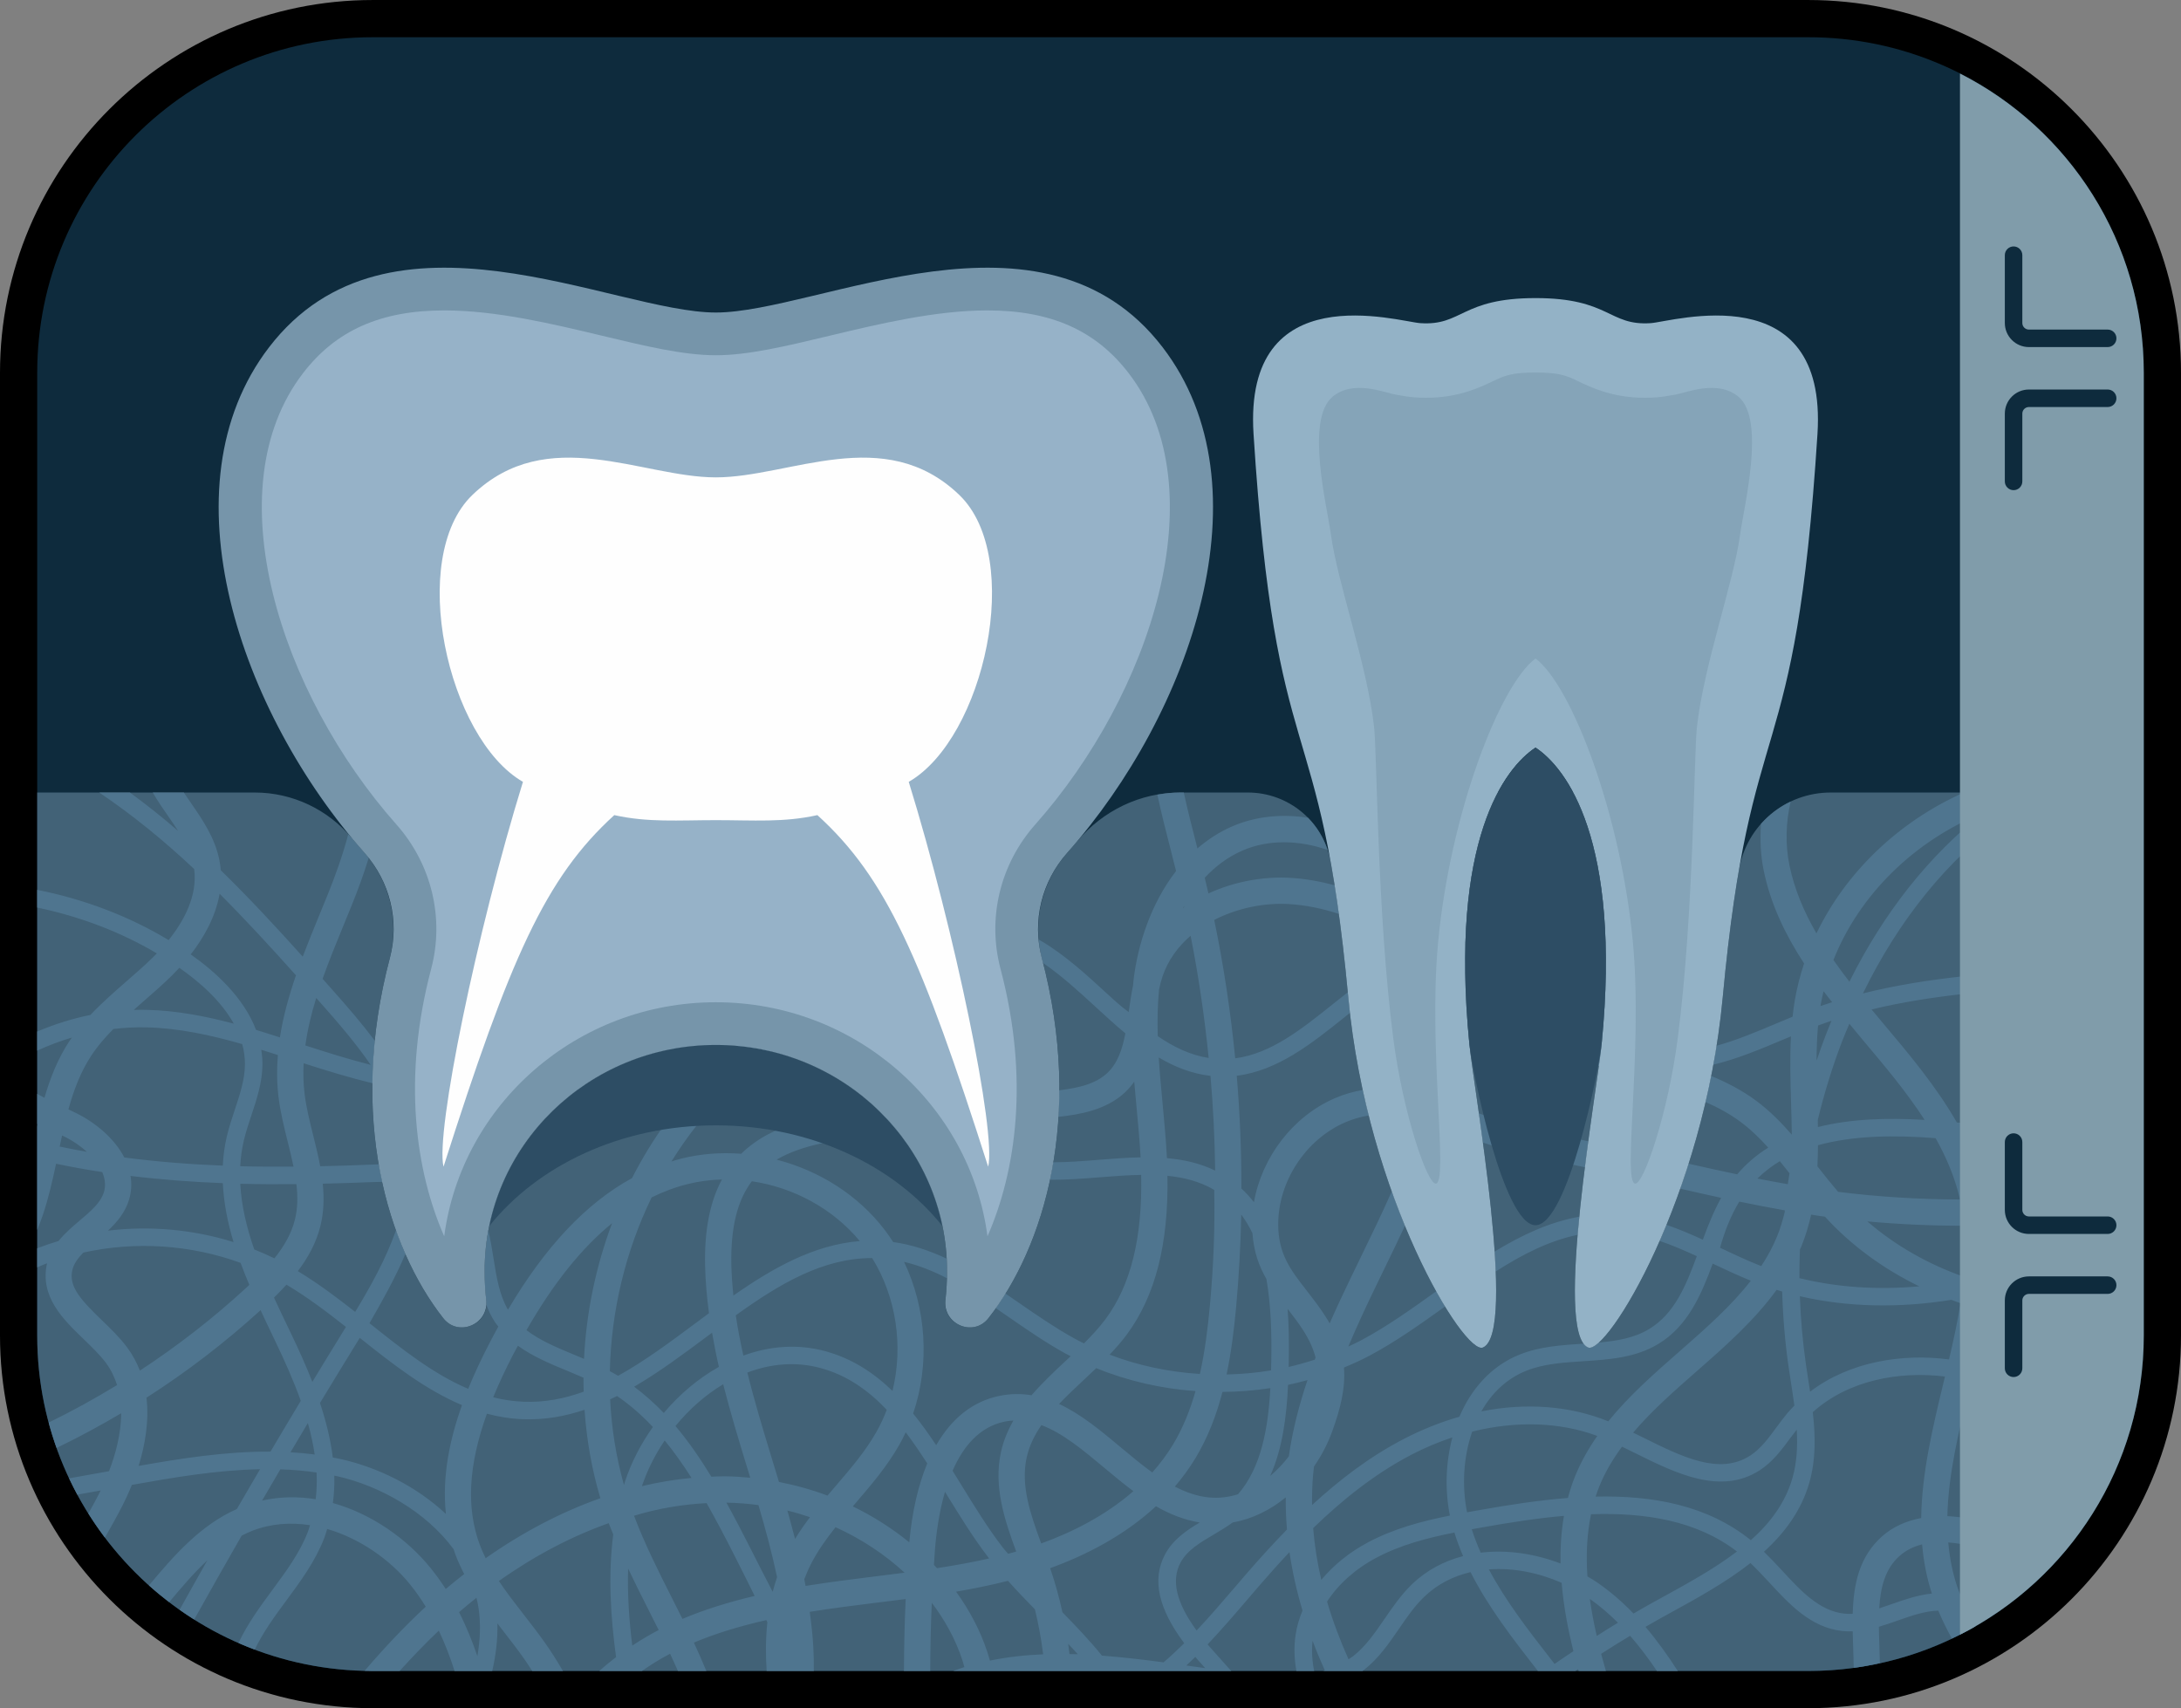 <?xml version="1.0" encoding="UTF-8"?><svg xmlns="http://www.w3.org/2000/svg" xmlns:xlink="http://www.w3.org/1999/xlink" height="548.3" preserveAspectRatio="xMidYMid meet" version="1.0" viewBox="0.0 0.0 700.0 548.3" width="700.0" zoomAndPan="magnify"><rect x="0.0" y="0.0" width="700.0" height="548.3" fill="#808080" stroke="none"/><g><g><path d="M 119.637 548.301 C 53.668 548.301 0 494.633 0 428.664 L 0 119.641 C 0 53.672 53.668 0.004 119.637 0.004 L 580.363 0.004 C 646.332 0.004 700 53.672 700 119.641 L 700 428.664 C 700 494.633 646.332 548.301 580.363 548.301 L 119.637 548.301" fill="inherit"/></g><g><path d="M 580.363 536.355 L 119.637 536.355 C 60.16 536.355 11.945 488.141 11.945 428.664 L 11.945 119.641 C 11.945 60.164 60.16 11.949 119.637 11.949 L 580.363 11.949 C 639.84 11.949 688.055 60.164 688.055 119.641 L 688.055 428.664 C 688.055 488.141 639.84 536.355 580.363 536.355" fill="#0e2b3d"/></g><g><path d="M 587.566 254.387 C 573.059 254.387 560.625 264.785 558.148 279.078 C 556.277 289.859 554.512 303.059 552.914 320.176 C 546.926 384.418 515.68 435.066 509.699 432.527 C 498.602 427.816 512.617 349.801 514.051 335.121 C 518.184 292.848 512.277 268.273 504.918 254.387 L 480.734 254.387 C 473.375 268.273 467.469 292.848 471.602 335.121 C 473.035 349.801 487.051 427.816 475.953 432.527 C 469.977 435.066 438.727 384.418 432.738 320.176 C 431.008 301.629 429.078 287.676 427.035 276.426 C 424.715 263.633 413.504 254.387 400.504 254.387 C 393.496 254.387 385.746 254.387 378.777 254.387 C 366.008 254.387 354.008 260.172 345.801 269.953 C 344.75 271.207 343.688 272.438 342.613 273.652 C 334.418 282.906 331.27 295.699 334.422 307.652 C 347.883 358.715 335.043 400.504 317.215 423.148 C 312.43 429.23 302.543 425.105 303.43 417.418 C 303.785 414.309 303.953 411.141 303.953 407.949 C 303.953 367.891 270.734 335.414 229.754 335.414 C 188.773 335.414 155.551 367.891 155.551 407.949 C 155.551 411.141 155.719 414.309 156.078 417.418 C 156.965 425.105 147.078 429.23 142.293 423.148 C 124.465 400.504 111.621 358.711 125.086 307.648 C 128.238 295.699 125.09 282.906 116.898 273.656 C 115.59 272.18 114.301 270.676 113.027 269.141 C 105.305 259.828 93.879 254.387 81.781 254.387 L 11.945 254.387 L 11.945 428.664 C 11.945 488.141 60.16 536.355 119.637 536.355 L 580.363 536.355 C 599.906 536.355 618.219 531.121 634.02 522.023 C 651.02 491.758 661.367 456.199 661.367 428.664 L 661.367 254.387 L 587.566 254.387" fill="#426277"/></g><g><path d="M 593.574 315.109 C 591.793 312.789 590.059 310.469 588.445 308.145 C 596.672 287.363 614.305 269.828 636.652 260.84 C 619.258 274.43 604.613 292.906 593.574 315.109 Z M 597.992 333.953 C 604.914 342.168 611.949 350.535 617.703 359.461 C 605.863 358.762 594.055 359.094 583.461 361.762 C 583.449 360.996 583.441 360.23 583.426 359.465 C 585.496 350.914 588.07 342.477 591.234 334.23 C 591.969 332.316 592.773 330.473 593.562 328.609 C 595.027 330.383 596.477 332.156 597.992 333.953 Z M 628.945 384.508 C 628.984 384.68 629.012 384.852 629.051 385.02 C 615.672 384.969 602.637 384.148 589.957 382.562 C 587.676 379.902 585.453 377.125 583.305 374.363 C 583.418 372.113 583.465 369.859 583.484 367.605 C 594.887 364.441 608.098 364.316 621.242 365.332 C 624.641 371.402 627.352 377.754 628.945 384.508 Z M 630.324 409.836 C 618.977 405.848 608.371 399.871 599.328 392.051 C 609.477 392.98 619.832 393.445 630.391 393.445 C 630.914 398.859 630.84 404.316 630.324 409.836 Z M 625.547 436.355 C 610.641 434.402 593.676 436.996 580.953 446.711 C 580.766 445.484 580.578 444.258 580.391 443.035 C 580.121 441.305 579.852 439.578 579.605 437.859 C 578.566 430.625 577.938 423.348 577.672 416.066 C 592.934 419.602 609.465 419.922 626.293 417.227 C 627.27 417.586 628.238 417.973 629.23 418.301 C 628.281 424.234 626.973 430.25 625.547 436.355 Z M 623.746 443.926 C 620.309 458.199 616.809 472.781 616.613 487.262 C 611.758 488.184 607.477 490.105 604.074 493.129 C 596.66 499.711 594.887 508.625 594.637 518.008 C 593.691 518.047 592.75 518.043 591.809 517.934 C 583.84 517.004 578 510.668 571.82 503.965 C 569.992 501.984 568.094 499.988 566.145 498.086 C 572.82 492.02 578.141 484.859 580.699 475.945 C 582.844 468.488 582.672 460.855 581.816 453.289 C 593.289 442.934 609.746 440.055 624.242 441.844 C 624.078 442.539 623.914 443.227 623.746 443.926 Z M 607.219 514.871 C 605.844 515.355 604.488 515.828 603.145 516.258 C 603.539 509.48 605.051 503.531 609.672 499.43 C 611.801 497.539 614.285 496.375 616.91 495.719 C 617.359 501.016 618.348 506.281 620.039 511.508 C 615.586 511.953 611.348 513.418 607.219 514.871 Z M 561.938 494.379 C 547.969 483.109 530.379 479.977 512.117 480.383 C 512.48 479.273 512.871 478.172 513.312 477.086 C 515.168 472.492 517.684 468.316 520.59 464.359 C 522.016 465.051 523.445 465.75 524.93 466.484 C 537.734 472.84 552.242 480.047 564.793 471.934 C 568.973 469.234 571.84 465.344 574.613 461.578 C 575.309 460.641 575.992 459.789 576.672 458.91 C 576.977 464.203 576.727 469.422 575.301 474.395 C 573.004 482.387 568.16 488.832 561.938 494.379 Z M 533.516 512.715 L 530.414 514.418 C 528.355 515.555 526.32 516.738 524.285 517.918 C 520.727 514.23 516.879 510.867 512.621 507.945 C 511.625 507.258 510.562 506.629 509.496 506 C 509.039 499.434 509.27 492.645 510.648 486.043 C 527.934 485.461 544.523 488.051 557.492 498.004 C 550.289 503.492 541.844 508.145 533.516 512.715 Z M 512.484 525.117 C 511.629 521.395 510.844 517.387 510.258 513.203 C 513.496 515.512 516.492 518.07 519.289 520.859 C 516.996 522.238 514.746 523.688 512.484 525.117 Z M 505.496 473.93 C 504.582 476.195 503.848 478.5 503.223 480.82 C 493.742 481.562 484.211 483.051 475.027 484.68 C 473.645 484.926 472.254 485.172 470.859 485.426 C 469.156 476.988 469.672 467.664 472.512 459.516 C 486.602 456.016 500.68 456.449 512.656 460.914 C 509.84 464.949 507.391 469.246 505.496 473.93 Z M 498.938 534.094 C 498.441 533.457 497.957 532.82 497.461 532.184 C 490.391 523.113 483.203 513.809 477.859 503.75 C 485.746 503.16 493.961 504.867 501.211 508.055 C 501.879 516 503.383 523.516 504.988 530.008 C 502.965 531.363 500.93 532.699 498.938 534.094 Z M 472.363 490.867 C 473.582 490.645 474.801 490.43 476.012 490.215 C 484.473 488.711 493.242 487.332 501.957 486.566 C 501.07 491.676 500.762 496.82 500.867 501.859 C 492.793 498.773 483.82 497.34 475.238 498.383 C 474.145 495.93 473.18 493.426 472.363 490.867 Z M 453.152 508.551 C 449.695 511.887 446.992 515.824 444.379 519.633 C 441.262 524.176 438.312 528.469 434.289 531.609 C 433.816 531.977 433.305 532.273 432.812 532.605 C 430.164 526.684 427.812 520.488 425.922 514.082 C 429.531 508.523 434.992 503.578 441.816 499.969 C 449.555 495.871 458.145 493.641 466.797 491.918 C 467.594 494.504 468.535 497.016 469.59 499.48 C 463.574 501.051 457.922 503.953 453.152 508.551 Z M 424.078 507.121 C 422.801 501.699 421.93 496.141 421.461 490.504 C 430.691 481.559 441.105 473.137 452.996 466.938 C 457.297 464.695 461.703 462.859 466.141 461.383 C 463.977 469.539 463.734 478.379 465.348 486.477 C 456.398 488.27 447.465 490.621 439.188 495.004 C 433.133 498.207 428.008 502.379 424.078 507.121 Z M 489.91 439.973 C 495.5 437.75 501.676 437.348 508.215 436.926 C 516.43 436.391 524.926 435.836 532.281 431.363 C 541.734 425.617 545.996 415.656 549.703 405.605 C 553.68 407.488 557.781 409.398 561.934 411.086 C 555.617 419.215 547.52 426.355 539.078 433.746 C 531.062 440.766 522.891 447.938 516.191 456.219 C 503.848 451.203 489.754 450.188 475.438 453.035 C 478.738 447.227 483.52 442.512 489.91 439.973 Z M 558.227 385.695 C 563.086 386.691 567.965 387.656 572.863 388.512 C 572.848 388.707 572.816 388.902 572.801 389.098 C 572.152 391.758 571.379 394.387 570.324 396.953 C 568.953 400.297 567.227 403.414 565.277 406.398 C 560.828 404.656 556.371 402.547 552.059 400.504 C 553.516 395.223 555.543 390.152 558.227 385.695 Z M 571.246 372.723 C 572.285 373.992 573.316 375.289 574.348 376.602 C 574.172 377.773 573.957 378.938 573.801 380.113 C 570.547 379.539 567.289 378.934 564.047 378.293 C 566.238 376.145 568.641 374.281 571.246 372.723 Z M 575.906 451.184 C 575.168 451.945 574.43 452.703 573.734 453.523 C 572.441 455.059 571.246 456.68 570.09 458.246 C 567.504 461.758 565.059 465.074 561.742 467.215 C 551.887 473.586 540.004 467.695 527.43 461.453 C 526.348 460.918 525.246 460.387 524.152 459.852 C 530.07 452.902 537.211 446.586 544.633 440.086 C 553.777 432.078 563.086 423.84 570.219 414.012 C 570.816 414.191 571.402 414.387 572 414.559 C 572.23 422.609 572.891 430.66 574.039 438.656 C 574.293 440.398 574.566 442.148 574.836 443.902 C 575.211 446.316 575.586 448.75 575.906 451.184 Z M 577.691 401.062 C 577.824 400.754 577.992 400.465 578.121 400.152 C 579.504 396.781 580.512 393.344 581.297 389.875 C 582.227 390.016 583.152 390.191 584.086 390.324 C 584.625 390.402 585.176 390.453 585.715 390.527 C 594.238 399.875 604.613 407.363 616 412.891 C 602.652 414.09 589.648 413.246 577.531 410.258 C 577.508 407.188 577.578 404.125 577.691 401.062 Z M 583.512 329.18 C 584.945 328.652 586.379 328.129 587.824 327.648 C 587.199 329.16 586.578 330.676 585.988 332.219 C 584.941 334.949 583.961 337.699 583.031 340.465 C 583.047 336.676 583.176 332.898 583.512 329.18 Z M 584.41 322.219 C 584.648 320.855 584.961 319.512 585.281 318.172 C 586.16 319.344 587.117 320.516 588.031 321.688 C 586.785 322.086 585.539 322.492 584.305 322.922 C 584.344 322.688 584.367 322.449 584.41 322.219 Z M 413.66 467.453 C 411.898 469.762 409.879 471.898 407.664 473.762 C 411.633 464.977 412.934 454.648 413.406 444.52 C 415.504 444.078 417.578 443.559 419.641 442.992 C 416.977 450.902 414.836 459.09 413.66 467.453 Z M 399.859 505.383 L 396.297 509.527 C 392.301 514.188 388.262 518.898 384.055 523.367 C 377.566 514.496 375.855 507.352 378.844 501.66 C 380.965 497.613 385.219 495.113 389.719 492.469 C 391.711 491.297 393.738 490.055 395.664 488.672 C 401.961 487.574 407.738 484.668 412.672 480.625 C 412.629 484.035 412.766 487.484 413.051 490.961 C 408.348 495.781 403.934 500.664 399.859 505.383 Z M 383.535 534.988 C 382.613 534.859 381.688 534.73 380.762 534.598 C 381.734 533.695 382.691 532.777 383.641 531.844 C 383.898 532.141 384.137 532.434 384.402 532.738 C 385.195 533.641 386.012 534.535 386.812 535.438 C 385.715 535.281 384.637 535.148 383.535 534.988 Z M 373.449 533.586 C 366.859 532.699 360.25 531.926 353.668 531.43 C 349.711 526.531 345.359 521.98 341.004 517.543 C 339.945 512.754 338.652 508.008 337.047 503.355 C 348.43 499.234 360.758 492.965 371.02 483.477 C 375.387 486.012 380.035 487.871 385.066 488.691 C 380.68 491.32 376.391 494.242 373.867 499.047 C 369.703 506.98 371.742 516.309 380.086 527.441 C 377.93 529.582 375.727 531.645 373.449 533.586 Z M 343.246 530.938 C 343.121 529.84 343.004 528.738 342.848 527.641 C 343.883 528.754 344.941 529.855 345.938 530.984 C 345.039 530.953 344.145 530.957 343.246 530.938 Z M 317.727 533.023 C 317.465 532.113 317.199 531.203 316.902 530.301 C 314.633 523.379 311.176 516.887 306.859 510.898 C 312.441 509.957 318.008 508.809 323.512 507.422 C 326.332 510.562 329.238 513.598 332.152 516.559 C 333.324 521.32 334.199 526.145 334.805 531.008 C 329.035 531.238 323.332 531.875 317.727 533.023 Z M 299.75 502.312 C 299.852 500.805 299.93 499.297 300.047 497.789 C 300.453 492.379 301.363 485.48 303.297 478.848 C 303.406 479.027 303.52 479.207 303.633 479.391 C 307.973 486.457 312.461 493.762 317.461 500.242 C 311.949 501.492 306.348 502.492 300.73 503.352 C 300.406 503.004 300.078 502.656 299.75 502.312 Z M 322.5 456.301 C 323.434 456.109 324.352 456.016 325.266 455.965 C 323.5 459.059 322.078 462.371 321.27 466.059 C 318.844 477.164 322.383 487.762 326.152 498.023 C 325.289 498.273 324.422 498.523 323.582 498.746 C 322.98 498.109 322.422 497.473 321.91 496.809 C 317.094 490.566 312.684 483.391 308.418 476.449 C 307.523 474.996 306.629 473.539 305.727 472.09 C 309.098 464.355 314.328 457.965 322.5 456.301 Z M 329.508 467.859 C 330.34 464.055 332.027 460.645 334.246 457.438 C 341.055 459.984 347.559 465.395 354.289 471.023 C 357.391 473.613 360.523 476.23 363.762 478.645 C 354.758 486.496 344.109 491.84 334.18 495.426 C 330.648 485.848 327.562 476.754 329.508 467.859 Z M 347.648 443.113 C 349.047 441.812 350.449 440.488 351.844 439.148 C 361.941 443.281 372.754 445.738 383.707 446.516 C 381.992 452.531 379.703 458.336 376.477 463.688 C 374.516 466.938 372.266 469.895 369.832 472.633 C 366.387 470.148 363.02 467.336 359.699 464.559 C 353.387 459.281 346.953 453.918 339.91 450.641 C 342.324 448.109 344.953 445.633 347.648 443.113 Z M 361.625 428.398 C 370.828 415.992 375.086 399.23 374.691 377.414 C 380.09 377.949 385.191 379.258 389.711 381.941 C 389.969 394.355 389.461 406.594 388.34 418.828 C 387.668 426.195 386.742 433.711 385.109 441.016 C 375.188 440.398 365.367 438.344 356.133 434.82 C 358.074 432.773 359.945 430.66 361.625 428.398 Z M 371.996 317.617 C 372.305 316.199 372.645 314.805 373.094 313.477 C 374.859 308.219 378.074 303.852 382.129 300.359 C 384.711 313.359 386.605 326.449 387.93 339.594 C 382.062 338.676 376.715 336.094 371.586 332.586 C 371.445 327.57 371.52 322.594 371.996 317.617 Z M 380.105 290.742 C 380.023 291.281 379.844 291.402 379.672 291.523 C 379.816 291.266 379.957 291.004 380.105 290.742 Z M 390.012 375.738 C 385.141 373.371 379.922 372.219 374.535 371.746 C 374.207 365.605 373.66 359.809 373.133 354.199 C 372.66 349.188 372.211 344.277 371.902 339.43 C 377.023 342.469 382.492 344.641 388.512 345.332 C 389.387 355.441 389.879 365.578 390.012 375.738 Z M 407.723 445.562 C 407.035 458.223 404.883 470.961 397.359 479.621 C 394.398 480.562 391.281 480.965 388.07 480.66 C 384.27 480.297 380.613 479.012 377.066 477.164 C 379.469 474.352 381.707 471.332 383.691 468.035 C 387.723 461.355 390.426 454.16 392.359 446.785 C 397.504 446.734 402.645 446.344 407.723 445.562 Z M 396.734 419.598 C 397.641 409.68 398.176 399.762 398.383 389.852 C 399.758 391.695 400.949 393.691 401.973 395.82 C 402.395 401.816 404.102 406.465 406.457 410.531 C 407.938 418.965 408.18 428.133 408.016 437.012 C 408 437.961 407.977 438.914 407.953 439.871 C 403.238 440.652 398.465 441.074 393.68 441.184 C 395.18 434.008 396.082 426.73 396.734 419.598 Z M 418.141 426.816 C 420.156 429.914 421.48 432.801 422.234 435.766 C 422.152 435.98 422.082 436.203 422 436.422 C 419.234 437.312 416.438 438.121 413.598 438.766 C 413.609 438.215 413.625 437.66 413.637 437.113 C 413.738 431.496 413.68 425.766 413.273 420.133 C 414.906 422.234 416.57 424.402 418.141 426.816 Z M 291.84 495.062 C 286.344 490.594 280.262 486.703 273.715 483.527 C 273.973 483.223 274.223 482.926 274.488 482.617 C 279.488 476.785 284.664 470.754 288.602 463.812 C 289.355 462.484 290.055 461.129 290.699 459.746 C 293.086 462.898 295.363 466.258 297.605 469.738 C 294.707 476.703 292.75 485.184 291.84 495.062 Z M 280.938 505.992 C 273.594 506.898 266.02 507.859 258.543 509.055 C 258.406 508.332 258.289 507.609 258.145 506.891 C 258.766 505.277 259.438 503.684 260.23 502.121 C 262.383 497.883 265.148 494.016 268.176 490.207 C 276.434 493.957 283.949 498.906 290.336 504.812 C 287.188 505.219 284.051 505.609 280.938 505.992 Z M 252.703 484.852 C 255.168 485.457 257.586 486.184 259.969 486.988 C 258.266 489.227 256.656 491.547 255.172 493.969 C 254.387 490.914 253.562 487.875 252.703 484.852 Z M 247.766 468.297 C 244.98 459.18 242.176 449.918 239.863 440.566 C 247.312 437.746 255.312 436.957 263.285 439.098 C 271.816 441.395 278.637 446.234 284.605 452.523 C 283.68 454.98 282.57 457.367 281.27 459.656 C 277.738 465.887 273.051 471.348 268.09 477.133 C 267.258 478.102 266.422 479.082 265.59 480.062 C 260.574 478.18 255.359 476.723 250.016 475.684 C 249.27 473.211 248.516 470.75 247.766 468.297 Z M 248.004 510.953 C 245.551 506.297 243.211 501.648 240.879 497.039 C 238.312 491.969 235.758 487.055 233.141 482.328 C 236.605 482.383 240.035 482.656 243.426 483.113 C 245.672 490.746 247.766 498.465 249.406 506.238 C 248.879 507.797 248.406 509.367 248.004 510.953 Z M 219.035 519.637 C 217.906 517.367 216.773 515.117 215.645 512.891 C 211.324 504.352 206.898 495.527 203.492 486.531 C 211.32 484.148 219.094 482.883 226.781 482.477 C 229.867 487.91 232.855 493.633 235.863 499.574 C 237.988 503.773 240.121 508.004 242.219 512.266 C 233.688 514.285 225.957 516.711 219.035 519.637 Z M 202.93 528.215 C 201.914 520.02 201.336 511.711 201.598 503.473 C 203.715 507.957 205.934 512.363 208.125 516.691 C 209.215 518.848 210.312 521.023 211.402 523.215 C 208.414 524.762 205.617 526.445 202.93 528.215 Z M 200.262 476.664 C 197.75 467.711 196.273 458.48 195.828 449.168 C 196.57 448.816 197.316 448.477 198.051 448.102 C 202.234 450.953 206.031 454.301 209.547 458.051 C 205.695 463.461 202.633 469.379 200.617 475.477 C 200.484 475.871 200.387 476.27 200.262 476.664 Z M 209.148 384.348 C 212.922 382.48 216.789 381.051 220.766 380.059 C 224.352 379.16 228.027 378.695 231.711 378.59 C 227.867 385.727 226.066 394.789 226.301 406.145 C 226.406 411.309 226.871 416.43 227.555 421.516 C 226.207 422.512 224.863 423.512 223.523 424.508 C 215.074 430.805 206.832 436.934 198.379 441.609 C 197.523 441.09 196.621 440.613 195.734 440.125 C 196.148 420.887 200.742 401.652 209.148 384.348 Z M 187.441 436.176 C 186.418 435.742 185.391 435.305 184.379 434.887 C 178.715 432.547 173.293 430.27 168.973 426.961 C 177.523 412.02 186.637 400.613 196.453 392.625 C 191.223 406.551 188.164 421.328 187.441 436.176 Z M 155.875 500.16 C 155.203 498.793 154.574 497.41 154.035 495.98 C 149.598 484.125 150.289 470.434 156.277 453.773 C 159.988 454.762 163.824 455.391 167.828 455.543 C 174.758 455.801 181.316 454.633 187.609 452.516 C 188.273 462.141 189.941 471.676 192.691 480.902 C 180.164 485.332 167.773 491.797 155.875 500.16 Z M 153.219 531.605 C 151.586 526.828 149.68 522.07 147.332 517.48 C 149.18 515.891 151.043 514.352 152.922 512.859 C 153.18 513.957 153.43 515.059 153.598 516.195 C 154.352 521.316 154.105 526.461 153.219 531.605 Z M 143.059 510.039 C 141.539 507.684 139.891 505.391 138.098 503.184 C 130.703 494.09 119.457 485.977 106.84 482.445 C 107.215 479.531 107.383 476.605 107.289 473.656 C 107.645 473.734 108 473.789 108.352 473.871 C 121.762 476.918 136.602 485.062 145.617 497.301 C 145.801 497.848 145.941 498.395 146.148 498.938 C 146.965 501.117 147.93 503.207 148.992 505.234 C 146.996 506.785 145.02 508.383 143.059 510.039 Z M 102.699 450.336 C 106.719 443.695 110.746 437.062 114.824 430.477 C 115.035 430.133 115.254 429.777 115.469 429.43 C 125.82 437.676 136.422 446.035 148.277 451.016 C 144.391 461.855 141.812 473.91 143.121 485.965 C 133.652 477.066 121.367 471.066 109.598 468.391 C 108.672 468.184 107.742 468.012 106.812 467.832 C 106.098 462.02 104.641 456.168 102.699 450.336 Z M 101.324 481.23 C 95.711 480.309 89.91 480.363 84.109 481.664 C 86.066 478.32 88.008 474.969 89.977 471.637 C 93.875 471.758 97.758 472.086 101.605 472.645 C 101.762 475.535 101.652 478.398 101.324 481.23 Z M 44.488 470.535 C 46.496 464.043 47.906 456.32 47.012 448.637 C 59.973 440.336 72.219 430.945 83.633 420.539 C 85.07 423.641 86.527 426.711 87.969 429.699 L 88.203 430.191 C 91.293 436.605 94.207 443.125 96.535 449.648 C 93.27 455.059 90.047 460.504 86.82 465.945 C 72.363 465.863 57.949 468.16 44.488 470.535 Z M 40.805 432.492 C 38.469 429.344 35.535 426.512 32.695 423.773 C 26.016 417.324 22.039 413.031 23.191 407.777 C 23.648 405.684 25 403.836 26.75 402.059 C 43.465 398.348 61.133 399.508 77.215 405.363 C 78.09 407.738 79.039 410.09 80.023 412.426 C 79.68 412.746 79.34 413.078 78.992 413.395 C 68.355 423.199 56.938 432.047 44.895 439.949 C 43.895 437.387 42.574 434.879 40.805 432.492 Z M 41.898 377.457 C 51.844 378.664 61.75 379.395 71.512 379.773 C 71.812 386.141 73.078 392.469 74.961 398.691 C 61.969 394.633 48.156 393.391 34.652 395.02 C 37.52 392.328 40.168 389.203 41.41 385.102 C 42.203 382.496 42.301 379.934 41.898 377.457 Z M 25.23 357.684 C 24.172 357.129 23.055 356.617 21.961 356.094 C 23.668 349.906 25.859 344.07 29.305 338.824 C 31.332 335.738 33.758 332.957 36.391 330.289 C 39.887 329.879 43.414 329.676 46.949 329.762 C 57.316 330.004 67.605 332.238 77.734 335.129 C 78.309 337.254 78.641 339.453 78.613 341.734 C 78.559 346.586 76.996 351.289 75.344 356.266 C 74.414 359.059 73.453 361.949 72.766 364.91 C 72.051 367.988 71.66 371.07 71.508 374.148 C 61.082 373.738 50.504 372.922 39.895 371.531 C 36.918 365.777 31.324 360.871 25.23 357.684 Z M 19.16 368.031 C 19.41 366.844 19.66 365.645 19.918 364.469 C 20.383 364.699 20.867 364.914 21.324 365.152 C 23.648 366.367 25.93 367.934 27.895 369.715 C 24.98 369.207 22.07 368.641 19.16 368.031 Z M 45.988 321.469 C 49.07 318.789 52.25 316.016 55.23 313.07 C 55.965 312.348 56.754 311.527 57.562 310.652 C 63.965 315.113 70.926 321.188 75.031 328.574 C 65.895 326.156 56.586 324.367 47.078 324.145 C 45.695 324.109 44.309 324.129 42.926 324.168 C 43.941 323.27 44.949 322.375 45.988 321.469 Z M 70.484 286.879 C 78.953 295.355 87.055 304.203 94.996 313.062 C 92.742 319.605 90.879 326.238 89.84 332.984 C 87.289 332.18 84.758 331.348 82.18 330.578 C 78.215 320.184 69.195 311.957 61.219 306.352 C 65.285 301.129 69.18 294.414 70.484 286.879 Z M 83.852 336.949 C 85.641 337.5 87.406 338.078 89.184 338.648 C 88.82 343.145 88.84 347.688 89.414 352.293 C 90.02 357.145 91.211 361.93 92.363 366.559 C 93.031 369.242 93.672 371.871 94.207 374.469 C 88.57 374.512 82.871 374.496 77.098 374.344 C 77.246 371.621 77.605 368.902 78.238 366.184 C 78.867 363.477 79.746 360.836 80.672 358.035 C 82.391 352.871 84.164 347.523 84.23 341.797 C 84.25 340.141 84.098 338.527 83.852 336.949 Z M 94.664 391.449 C 93.555 395.98 91.125 400.09 88.078 403.906 C 85.949 402.879 83.789 401.926 81.598 401.055 C 79.164 394.055 77.484 387.016 77.113 379.973 C 83.199 380.129 89.203 380.141 95.133 380.086 C 95.586 383.965 95.574 387.75 94.664 391.449 Z M 101 466.867 C 98.418 466.531 95.828 466.305 93.234 466.156 C 95.09 463.027 96.938 459.891 98.809 456.773 C 99.766 460.156 100.508 463.523 101 466.867 Z M 111.035 425.918 C 110.703 426.453 110.371 426.988 110.047 427.52 C 106.754 432.84 103.504 438.207 100.25 443.562 C 98.164 438.246 95.777 432.961 93.27 427.754 L 93.031 427.262 C 91.312 423.699 89.598 420.113 87.945 416.512 C 89.32 415.172 90.648 413.785 91.938 412.359 C 98.504 416.254 104.855 421.039 111.035 425.918 Z M 164.66 434.852 C 165.176 433.855 165.703 432.93 166.223 431.957 C 171.016 435.441 176.68 437.785 182.23 440.078 C 183.902 440.77 185.602 441.48 187.273 442.215 C 187.262 443.711 187.297 445.207 187.336 446.703 C 181.156 448.957 174.777 450.203 168.043 449.93 C 164.68 449.801 161.441 449.301 158.293 448.508 C 160.078 444.16 162.195 439.613 164.66 434.852 Z M 213.039 453.543 C 210.09 450.461 206.934 447.641 203.531 445.113 C 211.57 440.418 219.273 434.684 226.883 429.012 C 227.438 428.598 227.988 428.191 228.539 427.777 C 229.18 431.449 229.895 435.109 230.73 438.742 C 224.102 442.465 218.066 447.57 213.039 453.543 Z M 213.336 462.363 C 216.383 466.074 219.219 470.109 221.941 474.391 C 216.652 474.883 211.344 475.766 206.031 477.02 C 207.742 471.922 210.23 466.953 213.336 462.363 Z M 239.707 470.766 C 240.07 471.945 240.43 473.137 240.793 474.324 C 238.012 474.062 235.219 473.883 232.398 473.867 C 231.039 473.859 229.668 473.953 228.305 473.996 C 224.727 468.137 220.961 462.656 216.797 457.73 C 221.16 452.387 226.375 447.766 232.109 444.32 C 234.383 453.262 237.051 462.078 239.707 470.766 Z M 241.305 379.164 C 254.676 381.137 267.348 387.961 275.953 398.367 C 261.238 399.539 248.023 407.016 235.387 415.859 C 235.051 412.566 234.797 409.273 234.727 405.973 C 234.48 394.043 236.648 385.277 241.305 379.164 Z M 286.445 446.461 C 280.367 440.59 273.352 435.984 264.746 433.672 C 255.824 431.277 246.895 432.086 238.586 435.121 C 237.633 430.828 236.785 426.52 236.148 422.195 C 250.246 412.066 264.172 403.797 279.922 403.82 C 287.695 416.348 289.969 432.145 286.445 446.461 Z M 101.488 320.332 C 101.734 320.609 101.98 320.887 102.227 321.16 C 108.461 328.164 114.258 334.922 118.98 341.805 C 111.906 340.02 104.91 337.805 98.008 335.57 C 98.707 330.477 99.926 325.391 101.488 320.332 Z M 643.805 262.383 C 647.121 259.984 650.547 257.789 654.051 255.777 C 656.461 255.312 658.906 254.957 661.367 254.664 C 661.367 254.387 630.32 254.387 630.32 254.387 C 609.297 263.73 592.367 280.094 582.996 299.605 C 578.957 292.605 575.902 285.41 574.32 277.695 C 572.988 271.199 573.129 264.035 574.715 257.289 C 571.086 259.016 567.859 261.465 565.207 264.457 C 564.824 269.543 565.086 274.617 566.062 279.387 C 568.281 290.203 572.93 299.891 579.031 309.266 C 577.773 313.02 576.793 316.859 576.105 320.758 C 575.781 322.613 575.539 324.477 575.332 326.344 C 573.629 327.047 571.918 327.766 570.207 328.488 C 563.859 331.168 557.414 333.879 550.945 335.664 C 550.621 337.711 550.277 339.734 549.91 341.742 C 557.543 339.91 565.035 336.77 572.391 333.664 C 573.199 333.324 574.004 332.988 574.809 332.652 C 574.43 339.785 574.637 346.945 574.848 353.949 C 574.953 357.414 575.051 360.832 575.086 364.211 C 571.602 360.207 567.84 356.406 563.469 353.188 C 559.02 349.914 554.195 347.438 549.215 345.367 C 548.652 348.199 548.055 350.992 547.414 353.738 C 551.324 355.453 555.039 357.453 558.469 359.977 C 561.781 362.414 564.723 365.273 567.512 368.371 C 563.84 370.676 560.488 373.496 557.551 376.945 C 552.32 375.852 547.133 374.699 541.969 373.531 C 541.102 376.273 540.203 378.945 539.285 381.543 C 543.648 382.535 547.984 383.539 552.402 384.488 C 550.047 388.754 548.215 393.344 546.531 397.922 C 542.723 396.172 538.844 394.52 534.871 393.148 C 534.145 394.922 533.41 396.637 532.676 398.312 C 536.664 399.668 540.605 401.367 544.598 403.211 C 541.066 412.836 537.363 421.695 529.359 426.562 C 524.598 429.461 519.07 430.406 513.172 430.926 C 511.668 432.281 510.473 432.855 509.699 432.527 C 509.16 432.297 508.699 431.848 508.273 431.289 C 501.164 431.754 494.25 432.203 487.836 434.75 C 478.594 438.422 472.184 445.852 468.402 454.746 C 462.359 456.48 456.32 458.871 450.402 461.957 C 439.465 467.656 429.785 475.098 421.113 483.094 C 421.078 479.895 421.145 476.676 421.434 473.438 C 421.516 472.527 421.629 471.625 421.734 470.719 C 424.141 467.234 426.098 463.496 427.48 459.711 C 430.254 452.141 431.863 445.547 431.344 438.957 C 434.133 437.805 436.887 436.57 439.551 435.152 C 447.926 430.695 455.98 424.969 463.781 419.379 C 462.855 417.863 461.91 416.246 460.941 414.5 C 453.156 420.082 445.113 425.824 436.91 430.191 C 435.547 430.918 434.145 431.57 432.742 432.227 C 435.422 425.848 438.336 419.605 441.273 413.516 L 444.457 406.949 C 446.621 402.5 448.793 398.008 450.914 393.473 C 449.473 389.977 448.059 386.277 446.684 382.426 C 443.574 389.477 440.211 396.414 436.879 403.258 L 433.684 409.855 C 431.379 414.633 429.023 419.621 426.762 424.785 C 426.281 423.938 425.766 423.086 425.199 422.223 C 423.246 419.219 421.258 416.66 419.336 414.191 C 414.246 407.656 410.23 402.492 410.246 392.918 C 410.27 379.184 419.086 365.762 431.684 360.281 C 434.266 359.16 436.785 358.461 439.289 358.059 C 438.617 355.371 437.969 352.645 437.367 349.863 C 434.406 350.379 431.395 351.219 428.32 352.555 C 414.902 358.391 404.977 371.512 402.461 385.891 C 401.246 384.328 399.91 382.855 398.43 381.496 C 398.445 369.402 397.957 357.328 396.938 345.297 C 410.078 343.672 420.977 334.969 431.547 326.5 C 432.121 326.039 432.691 325.586 433.262 325.129 C 433.074 323.484 432.895 321.84 432.738 320.176 C 432.684 319.605 432.629 319.078 432.574 318.516 C 431.051 319.707 429.535 320.91 428.031 322.113 C 417.711 330.387 407.902 338.219 396.445 339.699 C 394.98 324.812 392.754 309.988 389.707 295.281 C 397.246 291.402 406.039 289.699 413.855 290.199 C 419.305 290.547 424.59 291.68 429.695 293.336 C 429.254 290.098 428.801 287.039 428.344 284.152 C 423.836 282.941 419.191 282.094 414.391 281.789 C 405.719 281.242 396.27 282.906 387.855 286.773 C 387.473 285.098 387.066 283.422 386.66 281.75 C 390.047 278.117 394.047 275.07 398.766 273.016 C 407.055 269.402 416.883 269.602 426.094 272.82 C 424.789 268.871 422.617 265.363 419.801 262.492 C 411.445 261.176 402.984 261.984 395.395 265.289 C 391.25 267.098 387.586 269.516 384.316 272.34 C 384.234 272.008 384.152 271.68 384.066 271.348 C 382.625 265.73 381.18 260.059 379.938 254.387 L 378.777 254.387 C 376.297 254.387 373.863 254.668 371.465 255.09 C 372.785 261.242 374.348 267.367 375.906 273.441 C 376.43 275.5 376.949 277.543 377.461 279.586 C 369.465 289.906 365.191 303.035 363.832 314.438 C 363.758 315.078 363.719 315.719 363.652 316.355 C 363.066 319.191 362.648 322.055 362.262 324.863 C 359.941 323.191 357.668 321.109 355.371 319 C 348.715 312.883 341.832 306.555 334.129 302.008 C 333.898 301.871 333.66 301.754 333.426 301.617 C 333.605 303.641 333.895 305.656 334.422 307.652 C 334.547 308.137 334.633 308.605 334.758 309.09 C 340.637 313.105 346.184 318.184 351.57 323.137 C 354.727 326.035 357.91 328.957 361.191 331.691 C 360.219 336.789 358.715 341.34 355.301 344.5 C 351.578 347.953 346.184 349.188 339.965 349.969 C 339.957 352.863 339.871 355.707 339.695 358.496 C 346.504 357.742 354.926 356.344 361.031 350.68 C 362.199 349.598 363.16 348.422 364.035 347.211 C 364.262 349.816 364.5 352.414 364.742 354.988 C 365.254 360.414 365.773 366.016 366.086 371.492 C 361.586 371.574 357.035 371.934 352.535 372.289 C 347.566 372.688 342.695 373.066 338.031 373.078 C 337.715 374.977 337.363 376.844 336.973 378.68 C 342.242 378.734 347.645 378.316 352.98 377.891 C 357.402 377.539 361.875 377.191 366.262 377.121 C 366.691 397.223 362.977 412.434 354.855 423.375 C 352.832 426.102 350.422 428.695 347.891 431.219 C 346.758 430.652 345.637 430.07 344.527 429.457 C 338.562 426.156 332.68 422.094 326.992 418.164 C 325.57 417.184 324.141 416.195 322.707 415.219 C 321.695 416.844 320.66 418.406 319.602 419.898 C 320.996 420.848 322.395 421.816 323.801 422.785 C 329.598 426.797 335.602 430.941 341.812 434.375 C 342.41 434.703 343.023 435.008 343.629 435.324 C 343.051 435.867 342.477 436.414 341.898 436.953 C 338.164 440.438 334.406 443.992 331.074 447.852 C 327.816 447.32 324.414 447.312 320.82 448.043 C 312.293 449.777 305.441 455.23 300.477 463.891 C 298.129 460.363 295.684 456.938 293.074 453.719 C 298.438 437.969 297.348 420.035 290.152 405.031 C 294.914 406.145 299.449 407.988 303.891 410.262 C 303.91 409.488 303.953 408.723 303.953 407.949 C 303.953 406.629 303.914 405.316 303.844 404.012 C 298.398 401.457 292.719 399.508 286.656 398.672 C 285.812 397.352 284.922 396.062 283.969 394.812 C 275.445 383.602 262.895 375.746 249.258 372.227 C 257.559 367.371 268.582 365.801 279.43 364.688 L 288.57 363.754 C 286.41 361.008 284.051 358.418 281.516 356.004 L 278.57 356.305 C 263.566 357.844 248.195 360.262 237.887 370.34 C 231.465 369.855 224.984 370.316 218.723 371.883 C 217.641 372.152 216.57 372.48 215.504 372.809 C 220.672 364.465 226.785 356.734 233.812 349.895 C 237.316 346.484 241.137 343.168 244.832 339.957 C 245.75 339.16 246.668 338.344 247.59 337.539 C 244.098 336.695 240.512 336.094 236.844 335.754 C 233.844 338.371 230.82 341.047 227.938 343.855 C 217.738 353.777 209.328 365.449 202.848 378.156 C 188.148 386.191 174.984 400.164 163.035 420.395 C 160.277 415.672 159.344 409.926 158.387 403.852 C 157.922 400.914 157.441 397.945 156.742 395.059 C 155.977 399.246 155.551 403.547 155.551 407.949 C 155.551 411.141 155.719 414.309 156.078 417.418 C 156.137 417.922 156.145 418.41 156.113 418.883 C 156.836 420.766 157.703 422.598 158.828 424.328 C 159.172 424.855 159.57 425.312 159.941 425.805 C 159.012 427.492 158.09 429.211 157.176 430.98 C 154.875 435.422 152.453 440.418 150.266 445.789 C 139.188 441.113 129.074 433.086 118.582 424.727 C 122.59 417.758 126.797 410.34 130.105 402.523 C 129.027 400.082 128.039 397.512 127.098 394.879 C 123.902 404.02 119.023 412.797 113.992 421.098 C 108.074 416.434 101.973 411.867 95.586 408.012 C 98.883 403.668 101.52 398.891 102.852 393.461 C 103.969 388.902 104.035 384.398 103.586 379.945 C 108.812 379.824 113.988 379.664 119.035 379.449 C 120.27 379.398 121.469 379.383 122.68 379.355 C 122.281 377.512 121.91 375.637 121.578 373.73 C 120.613 373.762 119.684 373.801 118.801 373.836 C 113.566 374.059 108.199 374.223 102.773 374.344 C 102.152 371.035 101.348 367.758 100.543 364.523 C 99.398 359.934 98.32 355.598 97.777 351.25 C 97.363 347.93 97.281 344.609 97.453 341.289 C 104.707 343.633 112.078 345.895 119.559 347.688 C 119.609 343.246 119.836 338.707 120.301 334.043 C 116.141 328.516 111.422 323.039 106.422 317.426 C 105.465 316.348 104.5 315.266 103.535 314.184 C 105.594 308.383 107.953 302.617 110.297 296.922 C 111.234 294.625 112.176 292.344 113.09 290.066 C 114.863 285.648 116.699 280.715 118.312 275.469 C 117.84 274.863 117.41 274.234 116.898 273.656 C 115.59 272.18 114.301 270.676 113.027 269.141 C 112.633 268.664 112.191 268.246 111.777 267.789 C 110.008 274.504 107.652 280.992 105.27 286.926 C 104.359 289.18 103.43 291.445 102.496 293.719 C 100.688 298.129 98.863 302.578 97.164 307.066 C 88.688 297.641 80.008 288.258 70.855 279.332 C 70.77 278.266 70.633 277.191 70.418 276.105 C 68.988 268.867 64.941 263.016 61.023 257.359 C 60.328 256.352 59.656 255.367 58.996 254.387 L 49.031 254.387 C 50.598 257.102 52.367 259.66 54.094 262.152 C 55.16 263.691 56.199 265.203 57.172 266.719 C 52.191 262.402 47.023 258.289 41.691 254.387 L 31.844 254.387 C 42.695 261.684 52.789 269.988 62.316 278.941 C 63.48 287.598 58.891 295.816 54.125 301.754 C 41.195 293.953 26.832 288.594 11.945 285.625 L 11.945 291.309 C 25.469 294.133 38.52 299.023 50.348 306.023 C 49.992 306.391 49.645 306.742 49.309 307.074 C 46.516 309.836 43.434 312.52 40.453 315.113 C 36.578 318.492 32.633 321.949 29.02 325.777 C 23.18 326.961 17.457 328.766 11.945 331.109 L 11.945 337.23 C 15.559 335.578 19.273 334.164 23.074 333.039 C 22.805 333.426 22.52 333.801 22.258 334.195 C 18.531 339.867 16.109 346.047 14.266 352.379 C 13.465 351.973 12.707 351.547 11.945 351.117 L 11.945 360.629 C 12.062 360.992 12.008 361.266 11.945 361.539 L 11.945 394.777 C 12.586 393.184 13.215 391.586 13.766 389.945 C 15.566 384.57 16.836 379.016 17.996 373.543 C 22.93 374.574 27.871 375.465 32.812 376.215 C 33.719 378.324 33.996 380.512 33.348 382.656 C 32.301 386.102 29.023 388.871 25.551 391.805 C 23.25 393.746 20.801 395.844 18.789 398.34 C 16.668 398.977 14.566 399.676 12.492 400.469 C 12.309 400.539 12.129 400.621 11.945 400.695 L 11.945 406.801 C 12.797 406.438 13.637 406.047 14.5 405.715 C 14.699 405.641 14.898 405.578 15.094 405.504 C 12.719 416.211 20.223 423.449 26.844 429.836 C 29.555 432.453 32.117 434.926 34.035 437.512 C 35.676 439.73 36.797 442.117 37.574 444.582 C 30.461 448.922 23.148 452.957 15.633 456.613 C 16.367 459.371 17.215 462.082 18.16 464.742 C 18.449 464.605 18.742 464.48 19.031 464.34 C 25.812 461.055 32.422 457.461 38.891 453.633 C 38.875 460.336 37.012 466.977 34.996 472.227 L 22.188 474.52 C 23.023 476.289 23.895 478.039 24.82 479.758 L 32.297 478.418 C 32.168 478.68 32.027 478.98 31.91 479.223 C 30.797 481.414 29.594 483.613 28.367 485.805 C 30.031 488.457 31.797 491.039 33.68 493.531 C 35.633 490.105 37.621 486.594 39.426 483.027 C 40.285 481.328 41.305 479.148 42.32 476.629 C 55.371 474.297 69.422 471.871 83.461 471.594 C 80.965 475.84 78.492 480.105 76.016 484.371 C 64.262 489.59 55.848 499.285 47.812 508.887 C 49.902 510.762 52.074 512.547 54.309 514.258 C 58.332 509.445 62.281 504.801 66.555 500.828 C 63.551 506.098 60.609 511.402 57.648 516.699 C 59.18 517.781 60.742 518.824 62.332 519.828 C 67.367 510.828 72.418 501.84 77.566 492.914 C 78.707 492.332 79.867 491.777 81.078 491.312 C 87.07 489.008 93.355 488.605 99.496 489.559 C 99.262 490.281 99.078 491.016 98.801 491.73 C 96.199 498.457 91.906 504.273 87.359 510.43 C 83.449 515.73 79.441 521.223 76.547 527.363 C 78.266 528.113 80.004 528.828 81.766 529.488 C 84.402 523.969 88.02 518.992 91.879 513.766 C 96.445 507.582 101.168 501.188 104.039 493.758 C 104.422 492.77 104.699 491.77 105.008 490.773 C 115.48 493.809 125.109 500.57 131.559 508.5 C 133.426 510.797 135.105 513.219 136.652 515.719 C 129.664 522.188 123.184 529.105 117.039 536.289 C 117.902 536.309 118.766 536.355 119.637 536.355 L 128.266 536.355 C 132.301 531.895 136.461 527.543 140.836 523.41 C 142.852 527.621 144.492 531.977 145.898 536.355 L 157.984 536.355 C 159.129 531.316 159.785 526.227 159.637 521.078 C 160.262 521.891 160.887 522.719 161.512 523.523 C 163.68 526.312 165.918 529.191 167.953 532.062 C 168.945 533.469 169.891 534.906 170.816 536.355 L 180.664 536.355 C 178.859 533.223 176.926 530.156 174.832 527.195 C 172.691 524.172 170.391 521.215 168.164 518.352 C 165.32 514.691 162.555 511.133 160.117 507.477 C 171.531 499.383 183.402 493.152 195.371 488.91 C 195.824 490.129 196.34 491.32 196.824 492.523 C 195.137 505.629 195.969 518.961 197.73 531.906 C 195.875 533.332 194.074 534.801 192.367 536.355 L 206.027 536.355 C 208.863 534.383 211.828 532.512 215.066 530.82 C 215.926 532.66 216.77 534.504 217.574 536.355 L 226.695 536.355 C 225.434 533.285 224.102 530.242 222.699 527.242 C 229.578 524.363 237.309 521.98 245.957 520.02 C 246.07 520.258 246.18 520.496 246.289 520.734 C 245.734 525.902 245.711 531.133 246.062 536.355 L 261.195 536.355 C 261.215 533.945 261.188 531.527 261.059 529.09 C 260.852 525.156 260.418 521.258 259.887 517.371 C 267.215 516.203 274.699 515.254 281.969 514.355 C 284.852 514.004 287.762 513.641 290.68 513.266 C 290.316 520.969 290.168 528.664 290.125 536.355 L 298.559 536.355 C 298.594 529.062 298.727 521.766 299.062 514.461 C 303.336 520.117 306.727 526.305 308.898 532.93 C 309.137 533.652 309.297 534.391 309.508 535.117 C 308.305 535.492 307.113 535.93 305.922 536.355 L 395.16 536.355 C 392.977 533.914 390.777 531.477 388.617 529.023 C 388.258 528.617 387.93 528.223 387.59 527.82 C 392.07 523.094 396.34 518.113 400.562 513.184 L 404.109 509.055 C 407.184 505.496 410.441 501.844 413.863 498.195 C 414.758 504.379 416.164 510.645 418.047 516.969 C 416.992 519.488 416.234 522.078 415.836 524.707 C 415.23 528.711 415.414 532.578 416.09 536.355 L 421.789 536.355 C 421.137 533.168 420.914 529.945 421.277 526.652 C 422.465 529.824 423.789 533.008 425.215 536.195 C 425.008 536.258 424.789 536.297 424.578 536.355 L 437.277 536.355 C 437.43 536.242 437.594 536.156 437.746 536.035 C 442.453 532.363 445.785 527.508 449.012 522.812 C 451.578 519.07 454.004 515.535 457.055 512.598 C 461.344 508.457 466.484 505.91 471.973 504.625 C 477.609 515.77 485.391 525.836 493.027 535.637 C 493.215 535.879 493.398 536.117 493.582 536.355 L 505.625 536.355 C 505.918 536.16 506.215 535.961 506.508 535.762 C 506.562 535.961 506.621 536.156 506.676 536.355 L 515.422 536.355 C 514.945 534.695 514.469 533.035 514.027 531.363 C 513.984 531.195 513.938 531.016 513.895 530.848 C 516.965 528.875 520.055 526.93 523.191 525.062 C 526.25 528.559 529.086 532.344 531.793 536.355 L 538.484 536.355 C 535.266 531.355 531.859 526.586 528.121 522.199 C 529.785 521.242 531.445 520.266 533.129 519.336 L 536.219 517.641 C 544.82 512.922 553.953 507.887 561.82 501.711 C 563.812 503.625 565.781 505.703 567.688 507.77 C 574.293 514.938 581.121 522.348 591.16 523.512 C 592.332 523.648 593.484 523.66 594.629 523.625 C 594.664 525.312 594.723 527.004 594.777 528.688 C 594.859 530.973 594.93 533.195 594.949 535.367 C 597.789 534.98 600.582 534.449 603.348 533.844 C 603.312 532.02 603.262 530.195 603.199 528.398 C 603.129 526.289 603.059 524.207 603.035 522.164 C 605.082 521.57 607.094 520.871 609.082 520.168 C 613.562 518.594 617.805 517.098 622.094 516.988 C 623.387 520.066 624.875 523.039 626.449 525.949 C 629 524.734 631.52 523.457 633.957 522.055 C 633.539 521.285 633.094 520.516 632.691 519.746 C 633.344 520.086 633.992 520.488 634.641 520.883 C 635.547 519.238 636.445 517.59 637.316 515.918 C 634.84 514.461 632.191 513.207 629.375 512.395 C 628.957 511.336 628.504 510.297 628.145 509.215 C 626.605 504.566 625.719 499.859 625.301 495.105 C 630.406 495.449 635.145 496.855 637.895 497.836 C 640.168 498.645 642.387 499.578 644.578 500.578 C 645.691 497.988 646.77 495.391 647.781 492.781 C 645.465 491.734 643.121 490.75 640.723 489.895 C 635.207 487.934 629.922 486.867 625.016 486.656 C 625.293 473.516 628.555 459.957 631.938 445.898 C 632.137 445.078 632.332 444.258 632.527 443.434 C 632.844 443.52 633.168 443.586 633.48 443.676 C 642.453 446.184 650.84 450.34 658.645 455.324 C 659.023 453.312 659.363 451.32 659.664 449.348 C 652.008 444.652 643.797 440.727 634.996 438.266 C 634.609 438.156 634.211 438.07 633.82 437.969 C 635.152 432.234 636.406 426.461 637.359 420.668 C 645.215 422.633 653.289 423.73 661.367 423.957 L 661.367 415.574 C 655.359 415.395 649.359 414.699 643.465 413.473 C 649.453 411.789 655.434 409.707 661.367 407.277 L 661.367 401.18 C 653.895 404.355 646.344 406.938 638.801 408.883 C 639.207 403.703 639.277 398.523 638.836 393.355 C 646.25 393.18 653.766 392.777 661.367 392.156 L 661.367 383.699 C 653.352 384.371 645.438 384.801 637.641 384.961 C 637.48 384.164 637.336 383.367 637.148 382.574 C 635.805 376.883 633.742 371.461 631.211 366.27 L 661.367 369.645 L 661.367 363.992 L 631.738 360.676 C 630.52 360.539 629.289 360.422 628.062 360.297 C 621.387 348.637 612.574 338.18 604.441 328.523 C 603.168 327.012 601.918 325.516 600.684 324.02 C 620.43 319.242 641.145 317.816 661.367 316.512 L 661.367 310.879 C 640.281 312.238 618.656 313.668 597.918 318.871 C 609.43 295.25 625.086 275.902 643.805 262.383 Z M 498.973 325.164 C 499.918 325.93 500.871 326.695 501.828 327.461 C 493.27 322.598 485.137 316.754 477.195 311.02 C 484.648 313.633 491.668 319.273 498.973 325.164 Z M 472.262 317.852 C 484.242 326.508 496.633 335.453 510.703 341.227 C 511.512 341.559 512.34 341.859 513.156 342.172 C 513.574 339.18 513.895 336.746 514.051 335.121 C 514.227 333.324 514.359 331.602 514.5 329.867 C 510.371 327.113 506.398 323.938 502.496 320.789 C 492.797 312.965 482.777 304.891 470.328 303.453 C 470.223 307.559 470.238 311.906 470.391 316.512 C 471.016 316.961 471.641 317.402 472.262 317.852 Z M 480.059 408.117 C 488.594 402.652 497.195 398.258 506.344 396.355 C 506.504 394.441 506.684 392.5 506.879 390.543 C 497.266 392.258 488.312 396.484 479.711 401.73 C 479.859 403.922 479.977 406.059 480.059 408.117 Z M 509.758 366.328 C 506.574 365.652 503.395 364.949 500.215 364.328 C 490.84 362.508 483.148 360.426 474.66 357.379 C 475.082 360.363 475.516 363.496 475.953 366.742 C 483.285 369.184 490.312 370.988 498.605 372.602 C 501.953 373.254 505.312 373.953 508.672 374.668 C 509.023 371.84 509.391 369.051 509.758 366.328" fill="#4f758f"/></g><g><path d="M 629.059 23.598 L 629.059 524.711 C 664.059 506.93 688.055 470.609 688.055 428.664 L 688.055 119.641 C 688.055 77.695 664.059 41.379 629.059 23.598" fill="#809caa"/></g><g><path d="M 646.266 442.008 C 644.715 442.008 643.457 440.75 643.457 439.199 L 643.457 417.426 C 643.457 413.168 646.922 409.703 651.184 409.703 L 676.469 409.703 C 678.02 409.703 679.277 410.961 679.277 412.512 C 679.277 414.062 678.02 415.32 676.469 415.32 L 651.184 415.32 C 650.023 415.32 649.074 416.266 649.074 417.426 L 649.074 439.199 C 649.074 440.75 647.82 442.008 646.266 442.008" fill="#0e2b3d"/></g><g><path d="M 676.469 396.078 L 651.184 396.078 C 646.922 396.078 643.457 392.617 643.457 388.355 L 643.457 366.582 C 643.457 365.031 644.715 363.773 646.266 363.773 C 647.82 363.773 649.074 365.031 649.074 366.582 L 649.074 388.355 C 649.074 389.516 650.023 390.461 651.184 390.461 L 676.469 390.461 C 678.02 390.461 679.277 391.719 679.277 393.27 C 679.277 394.824 678.02 396.078 676.469 396.078" fill="#0e2b3d"/></g><g><path d="M 646.266 157.336 C 644.715 157.336 643.457 156.078 643.457 154.527 L 643.457 132.754 C 643.457 128.492 646.922 125.027 651.184 125.027 L 676.469 125.027 C 678.02 125.027 679.277 126.285 679.277 127.836 C 679.277 129.391 678.02 130.648 676.469 130.648 L 651.184 130.648 C 650.023 130.648 649.074 131.594 649.074 132.754 L 649.074 154.527 C 649.074 156.078 647.82 157.336 646.266 157.336" fill="#0e2b3d"/></g><g><path d="M 676.469 111.406 L 651.184 111.406 C 646.922 111.406 643.457 107.941 643.457 103.68 L 643.457 81.91 C 643.457 80.355 644.715 79.102 646.266 79.102 C 647.82 79.102 649.074 80.355 649.074 81.91 L 649.074 103.68 C 649.074 104.844 650.023 105.789 651.184 105.789 L 676.469 105.789 C 678.02 105.789 679.277 107.047 679.277 108.598 C 679.277 110.148 678.02 111.406 676.469 111.406" fill="#0e2b3d"/></g><g><path d="M 229.754 335.414 C 193.809 335.414 163.836 360.402 157.016 393.578 C 172.539 374.105 199.289 361.215 229.754 361.215 C 260.219 361.215 286.965 374.105 302.492 393.578 C 295.668 360.402 265.699 335.414 229.754 335.414" fill="#2d4d64"/></g><g><path d="M 229.754 335.414 C 270.734 335.414 303.953 367.891 303.953 407.949 C 303.953 411.098 303.789 414.219 303.441 417.289 C 302.559 425.062 312.383 429.285 317.223 423.141 C 335.066 400.465 347.91 358.609 334.375 307.477 C 331.219 295.566 334.359 282.961 342.531 273.742 C 382.316 228.875 407.508 156.285 373.152 111.473 C 334.801 61.449 262.547 100.316 229.754 100.316 C 196.961 100.316 124.703 61.449 86.352 111.473 C 51.996 156.285 77.188 228.875 116.973 273.742 C 125.148 282.961 128.285 295.566 125.133 307.477 C 111.594 358.609 124.441 400.465 142.285 423.141 C 147.121 429.285 156.945 425.062 156.062 417.289 C 155.715 414.219 155.551 411.098 155.551 407.949 C 155.551 367.891 188.773 335.414 229.754 335.414" fill="#7695aa"/></g><g><path d="M 142.57 396.84 C 133.402 375.957 129.078 346.141 138.387 310.984 C 142.695 294.707 138.523 277.383 127.234 264.648 C 90.051 222.719 68.664 157.078 97.23 119.816 C 107.785 106.051 122.199 99.637 142.594 99.637 C 159.293 99.637 177.336 103.961 193.254 107.77 C 207.273 111.129 219.383 114.027 229.754 114.027 C 240.129 114.027 252.234 111.129 266.25 107.77 C 282.168 103.961 300.211 99.637 316.914 99.637 C 337.305 99.637 351.719 106.051 362.273 119.816 C 390.844 157.078 369.457 222.715 332.273 264.648 C 320.98 277.383 316.812 294.703 321.121 310.984 C 330.43 346.137 326.102 375.953 316.938 396.836 C 311.363 354.512 274.391 321.707 229.754 321.707 C 185.117 321.707 148.141 354.516 142.57 396.84" fill="#96b2c8"/></g><g><path d="M 229.754 263.254 C 241.82 263.254 251.465 264.059 262.344 261.641 C 284.512 281.793 295.797 307.586 317.156 374.492 C 319.82 363.578 306.477 298.914 291.664 250.961 C 315.848 237.055 328.844 179.02 307.887 158.867 C 283.844 135.75 253.477 153.227 229.754 153.227 C 206.027 153.227 175.664 135.75 151.621 158.867 C 130.66 179.02 143.66 237.055 167.844 250.961 C 153.027 298.914 139.688 363.578 142.352 374.492 C 163.711 307.586 174.996 281.793 197.16 261.641 C 208.047 264.059 217.688 263.254 229.754 263.254" fill="#fefefe"/></g><g><path d="M 492.828 239.969 C 502.68 246.465 520.473 269.473 514.051 335.121 C 512.617 349.801 498.602 427.816 509.699 432.527 C 515.68 435.066 546.926 384.418 552.914 320.176 C 561.855 224.281 576.188 251.211 583.324 139.305 C 586.59 88.145 536.879 103.234 529.836 103.723 C 516.258 104.656 516.727 95.68 492.828 95.68 C 468.93 95.68 469.395 104.656 455.816 103.723 C 448.777 103.234 399.062 88.145 402.328 139.305 C 409.465 251.211 423.797 224.281 432.738 320.176 C 438.727 384.418 469.977 435.066 475.953 432.527 C 487.051 427.816 473.035 349.801 471.602 335.121 C 465.184 269.473 482.977 246.465 492.828 239.969" fill="#93b2c6"/></g><g><path d="M 492.828 211.355 C 504.527 220.137 520.277 261.633 524.098 302.598 C 527.281 336.695 520.676 379.504 524.801 379.926 C 527.562 380.211 535.398 357.234 538.496 333.148 C 543.688 292.797 543.656 241.859 544.652 233.191 C 546.977 212.938 556.406 187.066 558.516 171.438 C 559.695 162.66 566.766 134.738 557.984 127.367 C 551.309 121.758 541.297 126.031 537.758 126.66 C 535.398 127.082 533.535 127.414 531.48 127.555 C 530.227 127.641 529.047 127.68 527.914 127.68 C 517.633 127.68 510.836 124.438 506.34 122.289 C 502.91 120.652 500.648 119.57 492.828 119.57 C 485.004 119.57 482.742 120.652 479.312 122.289 C 474.816 124.438 468.02 127.68 457.738 127.68 C 456.605 127.68 455.426 127.641 454.176 127.555 C 452.117 127.414 450.254 127.082 447.895 126.66 C 444.355 126.031 434.344 121.758 427.668 127.367 C 418.887 134.738 425.957 162.66 427.141 171.438 C 429.246 187.066 438.676 212.938 441.004 233.191 C 441.996 241.859 441.969 292.797 447.156 333.148 C 450.254 357.234 458.09 380.211 460.852 379.926 C 464.977 379.504 458.371 336.695 461.555 302.598 C 465.375 261.633 481.125 220.137 492.828 211.355" fill="#85a4b8"/></g><g><path d="M 514.051 335.121 C 520.473 269.473 502.68 246.465 492.828 239.969 C 482.977 246.465 465.184 269.473 471.602 335.121 C 472.383 343.105 482.484 393.273 492.828 393.273 C 503.168 393.273 513.27 343.105 514.051 335.121" fill="#2d4d64"/></g></g></svg>